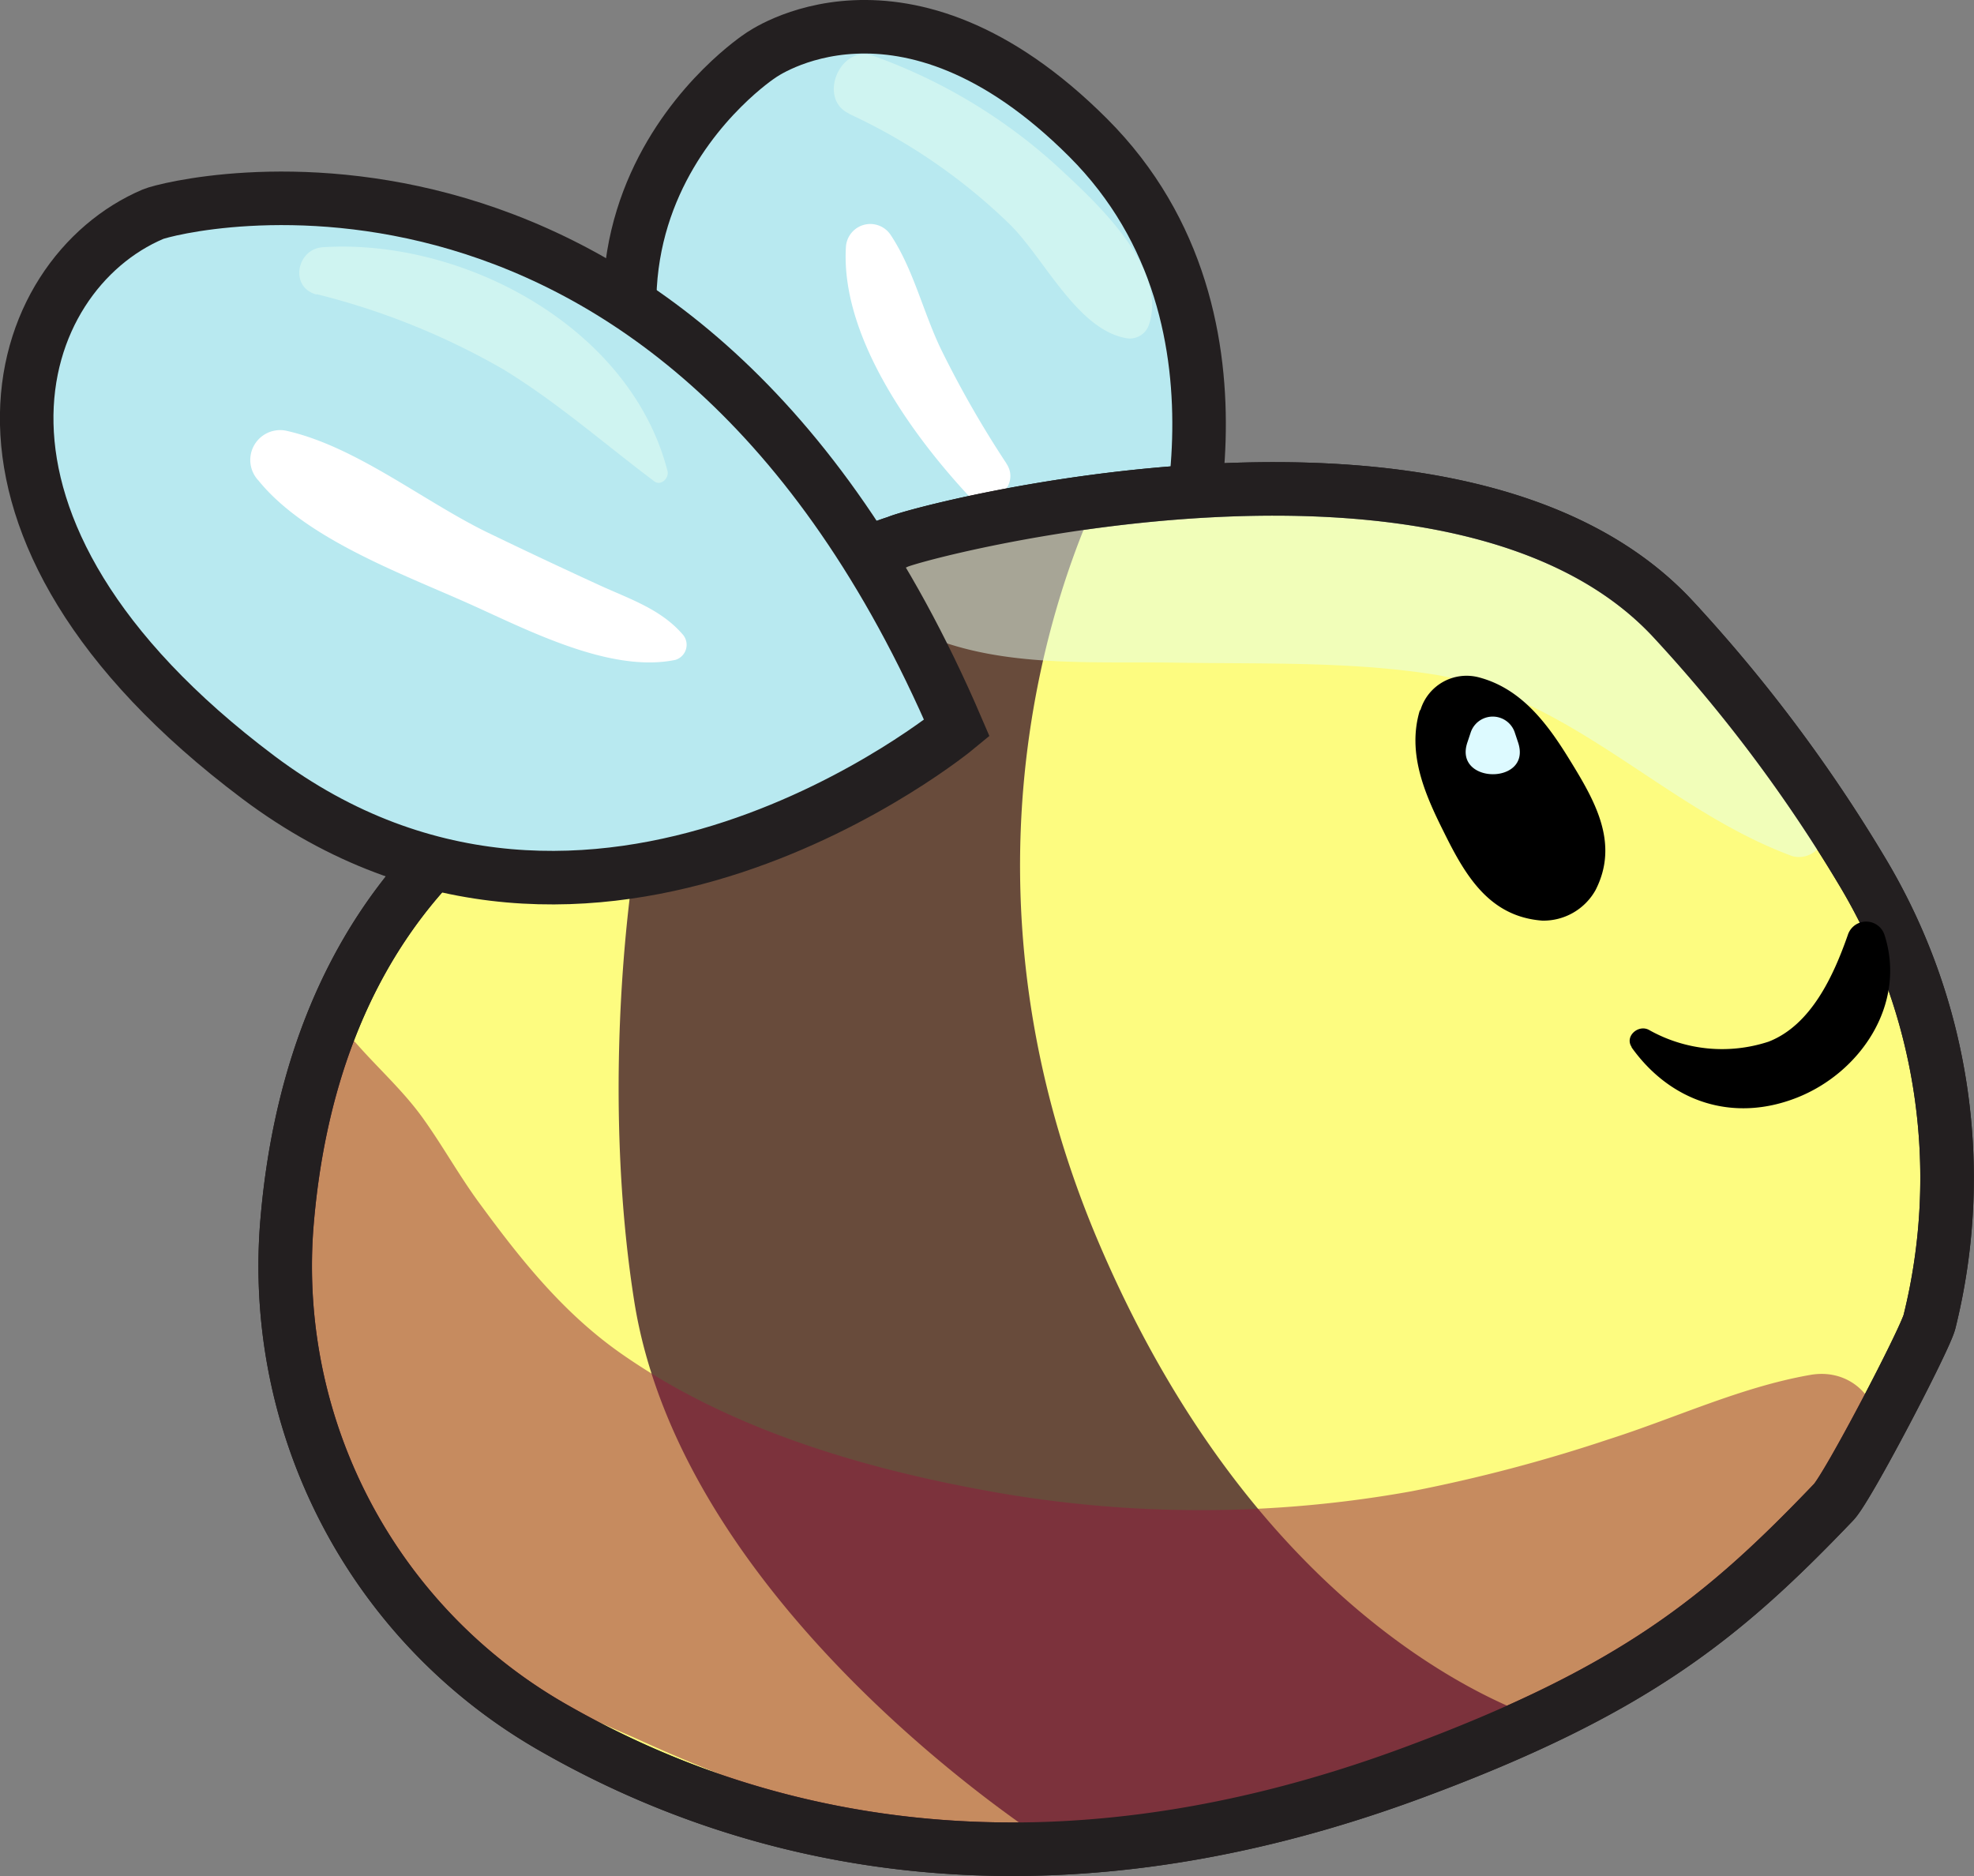 <svg xmlns="http://www.w3.org/2000/svg" viewBox="0 0 184.35 175.21"><rect x="0" y="0" width="184.35" height="175.21" fill="#808080" stroke="none"/><defs><style>.cls-1{fill:#b8e9f0;}.cls-1,.cls-3,.cls-8{stroke:#231f20;stroke-miterlimit:10;stroke-width:5px;}.cls-2{fill:#fff;}.cls-3{fill:#fdfc80;}.cls-4{fill:#684b3b;}.cls-5{opacity:0.5;}.cls-6{fill:#901a3d;}.cls-7{fill:#e6fff2;}.cls-8{fill:none;}.cls-9{fill:#ddfaff;}</style></defs><g id="Calque_2" data-name="Calque 2"><g id="Layer_33" data-name="Layer 33"><path class="cls-1" d="M109.28,56.27s9.7-26.05-7.66-43.41S71,5.2,71,5.2s-25.07,16.34-3.35,47S109.28,56.27,109.28,56.27Z"/><path class="cls-2" d="M94,43.3a97.26,97.26,0,0,1-6-10.44c-1.75-3.52-2.65-7.66-4.83-10.93A2.28,2.28,0,0,0,79,23.07C78.5,31.3,85,40.39,90.31,46.14c1.78,1.94,5.17-.61,3.68-2.84Z"/><path class="cls-3" d="M83.74,50.65c2.05-1,52.55-14.3,72.49,7.15a141.08,141.08,0,0,1,17.64,23.53,55.64,55.64,0,0,1,6.32,42.12c-.44,1.7-7.61,15.44-8.95,16.84C161,151,152.68,157.88,132,165.54c-35.7,13.24-62.6,5.89-80-4a49.63,49.63,0,0,1-25.24-46.82c.94-12.29,4.88-26.23,16.06-36.51C67.91,55.25,83.74,50.65,83.74,50.65Z"/><path class="cls-4" d="M102.64,46.05c-.51,1.62-16.34,31.81,0,70.08S145,160.88,145,160.88L98.09,172.2s-34.26-21.57-38.86-50.68c-3.08-19.5-.84-42.12,2.68-53.67a19.94,19.94,0,0,1,11.45-12.6Z"/><g class="cls-5"><path class="cls-6" d="M27.64,99.55A45.64,45.64,0,0,0,34,120.71a58.75,58.75,0,0,0,14.31,15.91c11.57,9,26.2,14.22,40.53,16.79a132.26,132.26,0,0,0,44.47.32c13.67-2.2,31.09-6.42,40.7-17l-7.14-7.14c-10.32,8.81-24.14,13.3-36.53,18.26l4,14.42q12.87-5.22,25.48-11.06l-7.93-13.57c-5.25,2.24-10.92,4-16.26,6.16a124.5,124.5,0,0,1-16.83,5.63c-11.09,2.72-21.5,3.1-32.59.06a126,126,0,0,1-30.2-12.56c-4.4-2.59-6.13-6.36-9.38-10-1.56-1.77-3.89-2.93-5.09-4.75-1.71-2.6-2.66-6.74-3.8-9.62-1.89-4.76-10.58-6.56-11.56,0-1,6.38-.62,12.3,3.32,17.68,5,6.85,16.55,0,11.41-6.67-1.62-2.11-3.58-5-3.17-7.82H26.11c1.32,3.3,3.46,7,4.21,10.47s-.76,7.15.13,10.88c1.61,6.76,6,12.22,11.47,16.22,5.3,3.86,11.57,6.44,17.55,9.07a158.87,158.87,0,0,0,20.11,7.62c13.7,3.92,28.48,4.68,42.29.79a115.66,115.66,0,0,0,19.73-8c6.55-3.25,12.09-7.55,18.15-11.5,8.51-5.54,1.11-18.11-7.93-13.57q-11.52,5.78-23.31,11c-3.73,1.63-4.51,7-2.68,10.22,2.19,3.85,6.54,4.29,10.23,2.69,13.67-5.95,24.63-15.82,36.88-24,4.9-3.27,1.73-10.22-3.89-9.23-6.46,1.13-12.52,4-18.78,6a146.75,146.75,0,0,1-18.47,4.87,111,111,0,0,1-38.26.19c-12.26-2.12-25-5.76-35.31-12.9-5.44-3.75-9.44-8.72-13.31-14-2-2.68-3.58-5.59-5.52-8.27-1.8-2.48-4.15-4.59-6.16-6.89-1.82-2.09-5.79-.47-5.6,2.32Z"/></g><g class="cls-5"><path class="cls-7" d="M86.57,59.39c7.16,3,15.57,2.37,23.24,2.5,7.87.13,16.09-.13,23.89,1.07,13,2,21.77,12.62,33.69,17A2.41,2.41,0,0,0,170.33,77c-4.71-13.33-17.51-23.89-31-27.56-8.53-2.31-17.85-1.87-26.61-2-8.43-.1-18.37-1-26.17,2.63-3.41,1.59-3.61,7.71,0,9.24Z"/></g><path class="cls-8" d="M83.74,50.65c2.05-1,52.55-14.3,72.49,7.15a141.08,141.08,0,0,1,17.64,23.53,55.64,55.64,0,0,1,6.32,42.12c-.44,1.7-7.61,15.44-8.95,16.84C161,151,152.68,157.88,132,165.54c-35.7,13.24-62.6,5.89-80-4a49.63,49.63,0,0,1-25.24-46.82c.94-12.29,4.88-26.23,16.06-36.51C67.91,55.25,83.74,50.65,83.74,50.65Z"/><path d="M132.6,66.33c-1.21,4,.45,7.81,2.24,11.38,2,4.05,4.23,7.89,9.18,8.27A5.57,5.57,0,0,0,149,83.14c2.27-4.42-.09-8.41-2.45-12.24-2.06-3.35-4.5-6.62-8.48-7.65a4.5,4.5,0,0,0-5.42,3.08Z"/><path d="M152.36,97.8c3.65,5.13,9.49,7.06,15.44,4.72s10.26-8.73,8.2-15.18a1.8,1.8,0,0,0-3.44,0c-1.32,3.76-3.4,8.38-7.38,9.94A13.9,13.9,0,0,1,154,96.19c-1-.55-2.31.61-1.61,1.61Z"/><path class="cls-1" d="M14.3,20c1.94-.82,49-12.76,75.06,48,0,0-33.95,28.09-65.23,4.6S1,25.63,14.3,20Z"/><path class="cls-2" d="M63.71,59.2c-2.05-2.35-5-3.29-7.8-4.58q-5.19-2.38-10.34-4.87c-6-2.91-12.23-8-18.74-9.5a2.79,2.79,0,0,0-2.7,4.62c4.4,5.44,13.36,8.69,19.62,11.49,5.48,2.45,13.22,6.53,19.32,5.27a1.47,1.47,0,0,0,.64-2.43Z"/><g class="cls-5"><path class="cls-7" d="M29.56,27.47a67.46,67.46,0,0,1,17.4,7c4.95,3,9.51,7,14.14,10.48.62.47,1.4-.3,1.24-.95-3.43-13.39-19-21.75-32.19-20.91-2.45.16-3.14,3.73-.59,4.42Z"/></g><g class="cls-5"><path class="cls-7" d="M79.27,10.62A54.09,54.09,0,0,1,94.21,20.86c3.22,3.1,6.29,9.8,10.85,10.7a1.88,1.88,0,0,0,2.25-1.27c1.78-5.38-5.19-11.62-8.72-14.89a51,51,0,0,0-17-10.17c-3.1-1.17-5.31,4-2.27,5.39Z"/></g><path class="cls-9" d="M137.33,68.46l-.29.87c-1.34,3.94,6.08,4,4.73,0l-.29-.87a2.17,2.17,0,0,0-4.15,0Z"/></g></g></svg>